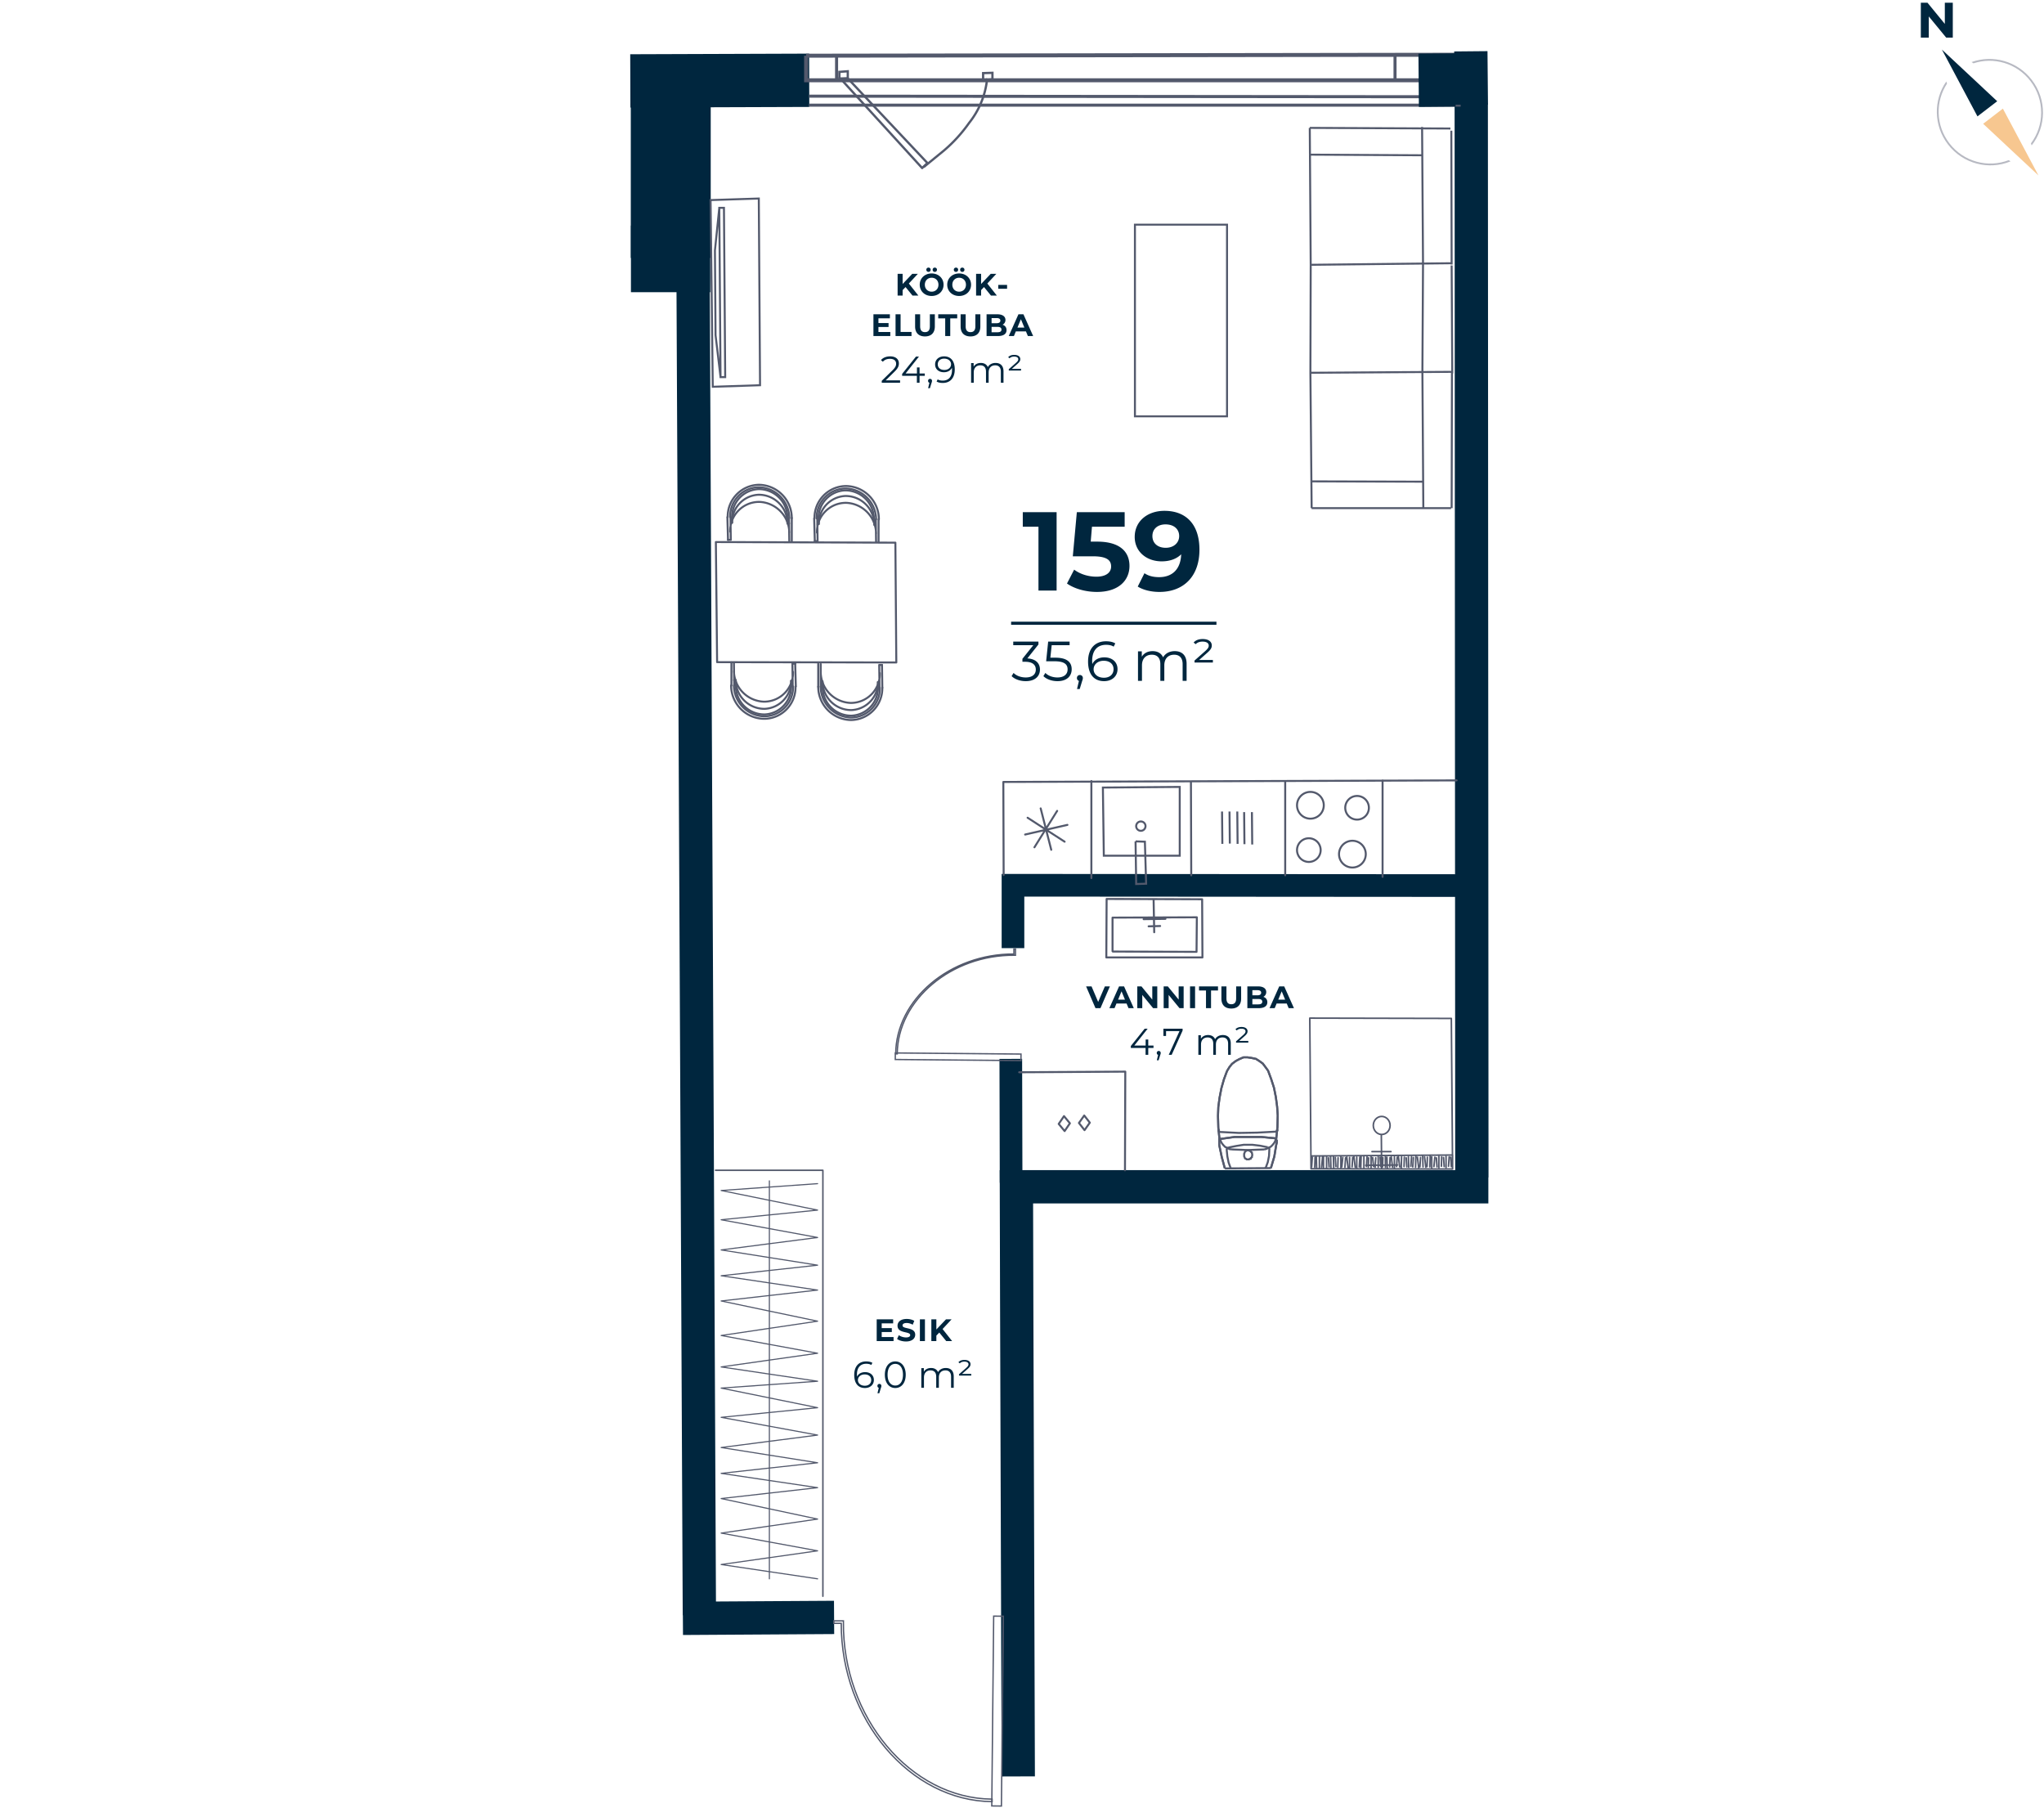 <svg xmlns="http://www.w3.org/2000/svg" width="657" height="584" fill="none" viewBox="0 0 657 584">
  <g clip-path="url(#clip0)">
    <path stroke="#00263E" stroke-miterlimit="10" stroke-width="17.13" d="M260.1 25.8l-57.5.2"/>
    <path stroke="#00263E" stroke-miterlimit="10" stroke-width="25.69" d="M215.6 33.2v49.7"/>
    <path stroke="#00263E" stroke-miterlimit="10" stroke-width="21.41" d="M228.3 83.2h-25.5"/>
    <path stroke="#00263E" stroke-miterlimit="10" stroke-width="10.7" d="M327.3 570.9l-.5-152.6-.1-36.9h151.7M472.9 33.3l.2 345.1M222.8 93.5l2 425.6M268.1 519.8l-48.6.3"/>
    <path stroke="#00263E" stroke-miterlimit="10" stroke-width="7.28" d="M325.6 304.7v-20.2l142.5.1h5.8M324.9 340.3l.1 39.8"/>
    <path stroke="#53596C" stroke-miterlimit="10" stroke-width="1.28" d="M259.1 17.9l206.4-.3h3.4v8.2H259.1v-7.9z"/>
    <path stroke="#53596C" stroke-miterlimit="10" stroke-width=".98" d="M268.9 25.9v-8.2M448.4 25.8v-7.9M469 31.1l-208.9-.2M468.9 25.8l.1 8H260.1"/>
    <path stroke="#53596C" stroke-miterlimit="10" stroke-width=".43" d="M287.783 338.397l-.018 2.1 40.398.353.018-2.1-40.398-.353z"/>
    <path stroke="#53596C" stroke-miterlimit="10" stroke-width=".43" d="M325.9 305h.5v2h-.3c-20.3-.2-37.6 14.4-37.7 31.7h-.5c.1-17.5 17.5-32.2 38-32.1V305zM319.395 519.384l-.61 61 3.1.031.61-61-3.1-.031z"/>
    <path stroke="#53596C" stroke-miterlimit="10" stroke-width=".43" d="M268 521.7v-.8h3.1v.4c-.3 30.6 21.6 56.7 47.8 56.9v.8c-26.4-.2-48.6-26.4-48.5-57.3H268z"/>
    <path stroke="#53596C" stroke-miterlimit="10" stroke-width=".64" d="M466.8 120l-.2-34.7M466.5 42l.1 43M466.6 163.3l.1-43.5M457.4 84.8l-.2 34.7M466.3 84.6l-45 .5M421.3 85.1l-.1 34.7M421.2 119.8l45.4-.3M457.4 84.8l-.3-44M457 49.9l-35.9-.2M421 41.1l45.2.2M421.3 85.1l-.3-44M466.3 84.6l-45 .5M457.2 119.5l.3 43.9M457.4 154.8l-35.9-.1M466.6 119.5l-45.4.3M421.2 119.8l.4 43.5M421.6 163.3h44.8M394.4 72.2h-29.6v61.6h29.6V72.2zM402.4 261l.1 10.4M399.9 261l.1 10.3M397.7 260.8l.1 10.4M395.2 260.8l.1 10.3M392.8 260.8l.1 10.4"/>
    <path stroke="#53596C" stroke-linecap="round" stroke-linejoin="round" stroke-width=".64" d="M337.9 273.1l-3.4-13.3M329.5 268.2l13.6-3.1M332.5 272.3l7.3-11.7M330.3 262.8l11.9 7.7"/>
    <path stroke="#53596C" stroke-miterlimit="10" stroke-width=".64" d="M421.2 263.1a4.3 4.3 0 100-8.6 4.3 4.3 0 000 8.6zM434.7 278.8a4.3 4.3 0 100-8.6 4.3 4.3 0 000 8.6zM420.7 277a3.8 3.8 0 100-7.6 3.8 3.8 0 000 7.6zM436.2 263.4a3.8 3.8 0 100-7.6 3.8 3.8 0 000 7.6zM354.8 275h24.4v-22.1l-24.7.2.3 21.9z"/>
    <path stroke="#53596C" stroke-miterlimit="10" stroke-width=".64" d="M366.7 267a1.5 1.5 0 100-3 1.5 1.5 0 000 3zM365 270.4l.2 13.7 3.2-.1-.4-13.5-3-.1z"/>
    <path stroke="#53596C" stroke-linecap="round" stroke-linejoin="round" stroke-width=".64" d="M322.6 281.2l-.1-29.9 145.7-.5M444.4 281.8v-31M413.1 281.3v-29.9M382.9 281.3l-.1-29.9M350.8 282.2V251"/>
    <path stroke="#53596C" stroke-miterlimit="10" stroke-width=".64" d="M231.6 121.2l-1.6-13.5-.2-27.2 1.4-13.7m.4 54.4l-.4-54.4h1.5l.4 54.4h-1.5z"/>
    <path stroke="#53596C" stroke-miterlimit="10" stroke-width=".64" d="M228.4 64.3l15.5-.5.4 60-15.2.5-.7-60z"/>
    <path stroke="#53596C" stroke-linecap="round" stroke-linejoin="round" stroke-width=".64" d="M230.1 174.2l.4 38.6 57.6.1-.3-38.5-57.7-.2zM235.3 168a8.903 8.903 0 018.5-9h.3a9.2 9.2 0 019 9.2"/>
    <path stroke="#53596C" stroke-linecap="round" stroke-linejoin="round" stroke-width=".64" d="M235.3 166.2a8.903 8.903 0 018.5-9h.3a9.197 9.197 0 019 9.2"/>
    <path stroke="#53596C" stroke-linecap="round" stroke-linejoin="round" stroke-width=".64" d="M233.9 166.2a10.206 10.206 0 019.9-10.4h.3a10.7 10.7 0 0110.4 10.7"/>
    <path stroke="#53596C" stroke-linecap="round" stroke-linejoin="round" stroke-width=".64" d="M234.7 166.2a9.297 9.297 0 012.546-6.7 9.296 9.296 0 016.554-2.9h.3a10.003 10.003 0 019.6 9.9M233.8 166.2l.2 7.3M254.5 166.5v7.4"/>
    <path stroke="#53596C" stroke-linecap="round" stroke-linejoin="round" stroke-width=".64" d="M234.7 170.9a9.3 9.3 0 019.1-9.6h.3a10.003 10.003 0 019.6 9.9M253.2 166.6v1.8M253.2 168.4l.5-.2M253.6 166.5l.1 7.3M235.3 168l-.4.1M235.3 166.2v1.8M234.8 166.4l.1 7.1M234.9 173.5h-.9M263.2 168.4a8.901 8.901 0 018.5-9h.3a9.2 9.2 0 019 9.2"/>
    <path stroke="#53596C" stroke-linecap="round" stroke-linejoin="round" stroke-width=".64" d="M263.1 166.6a8.903 8.903 0 018.5-9h.3a9.2 9.2 0 019 9.2"/>
    <path stroke="#53596C" stroke-linecap="round" stroke-linejoin="round" stroke-width=".64" d="M261.8 166.6a10.2 10.2 0 019.9-10.4h.4a10.701 10.701 0 0110.4 10.7"/>
    <path stroke="#53596C" stroke-linecap="round" stroke-linejoin="round" stroke-width=".64" d="M262.5 166.6a9.402 9.402 0 019-9.6h.5a10.003 10.003 0 019.6 9.9M261.7 166.6l.2 7.3M282.4 166.9v7.3"/>
    <path stroke="#53596C" stroke-linecap="round" stroke-linejoin="round" stroke-width=".64" d="M262.6 171.2a9.296 9.296 0 019.1-9.6h.3a10 10 0 019.6 9.9M281.1 167v1.8M281.1 168.8l.4-.2M281.5 166.9l.1 7.3M263.1 168.4l-.4.1M263.1 166.6v1.8M262.7 166.8l.1 7.1M262.8 173.9h-.9M282.2 219.2a8.903 8.903 0 01-8.5 9h-.3a9.2 9.2 0 01-9-9.2"/>
    <path stroke="#53596C" stroke-linecap="round" stroke-linejoin="round" stroke-width=".64" d="M282.2 221a8.893 8.893 0 01-2.429 6.22A8.894 8.894 0 01273.7 230h-.3a9.196 9.196 0 01-6.376-2.764 9.205 9.205 0 01-2.624-6.436"/>
    <path stroke="#53596C" stroke-linecap="round" stroke-linejoin="round" stroke-width=".64" d="M283.6 221a10.197 10.197 0 01-9.9 10.4h-.3a10.7 10.7 0 01-10.4-10.7"/>
    <path stroke="#53596C" stroke-linecap="round" stroke-linejoin="round" stroke-width=".64" d="M282.8 221a9.297 9.297 0 01-2.546 6.7 9.296 9.296 0 01-6.554 2.9h-.3a9.998 9.998 0 01-9.6-9.9M283.6 221l-.1-7.3M263 220.7v-7.4"/>
    <path stroke="#53596C" stroke-linecap="round" stroke-linejoin="round" stroke-width=".64" d="M282.8 216.3a9.297 9.297 0 01-2.546 6.7 9.296 9.296 0 01-6.554 2.9h-.3a10.003 10.003 0 01-9.6-9.9M264.3 220.6v-1.8M264.3 218.8l-.5.1M263.8 220.7v-7.3M282.2 219.2l.4-.1M282.2 221v-1.8M282.7 220.8l-.1-7.1M282.6 213.7h.9M254.3 218.8a8.901 8.901 0 01-8.5 9h-.3a9.2 9.2 0 01-9-9.2"/>
    <path stroke="#53596C" stroke-linecap="round" stroke-linejoin="round" stroke-width=".64" d="M254.3 220.6a8.903 8.903 0 01-8.5 9h-.3a9.2 9.2 0 01-9-9.2"/>
    <path stroke="#53596C" stroke-linecap="round" stroke-linejoin="round" stroke-width=".64" d="M255.7 220.6a10.1 10.1 0 01-9.8 10.4h-.5a10.7 10.7 0 01-10.4-10.7"/>
    <path stroke="#53596C" stroke-linecap="round" stroke-linejoin="round" stroke-width=".64" d="M254.9 220.6a9.296 9.296 0 01-9.1 9.6h-.3a9.995 9.995 0 01-9.6-9.9M255.8 220.6l-.2-7.3M235.1 220.3v-7.4"/>
    <path stroke="#53596C" stroke-linecap="round" stroke-linejoin="round" stroke-width=".64" d="M254.9 215.9a9.296 9.296 0 01-9.1 9.6h-.3a10 10 0 01-9.6-9.9M236.4 220.2v-1.8M236.4 218.4l-.5.2M236 220.3l-.1-7.3M254.3 218.8l.5-.1M254.4 220.6l-.1-1.8M254.8 220.4l-.1-7.1M254.7 213.3h.9"/>
    <path stroke="#53596C" stroke-miterlimit="10" stroke-width=".64" d="M410.2 368l-.6 3.7-1.1 3.7M393.7 375.5l-1-3.7-.8-3.8M391.9 368v-1.5M391.9 366.5v-.2h.1v-.2l.2-.1H392.5M392.5 366l4.3-.6h8.7l4.2.4M409.7 365.8H410l.1.2.1.2v.1h.2M410.4 366.3v.9l-.2.8M395.6 375.5l-.7-1.9-.4-2-.2-2M394.3 369.6V369.3l.2-.2.1-.2h.1l.1-.1M394.8 368.8l2.5-.5 2.5-.4h2.7l2.5.3 2.5.5M407.5 368.7l.1.2h.1l.2.1.1.2V369.5M408 369.5l-.1 2-.4 2-.7 1.9"/>
    <path stroke="#53596C" stroke-miterlimit="10" stroke-width=".64" d="M410.1 365.8l-.2.9-.4.7-.5.6-.5.5-.8.4-.6.3-.7.2M406.4 369.4l-5.3.2-5.1-.2M396 369.4l-.8-.1-.7-.4-.7-.3-.5-.5-.5-.6-.4-.7-.2-.8M392 366.3l-.4-3.9-.1-3.8M391.5 358.6l.1-2.8.4-3 .6-3.1.8-2.8 1-2.7M394.4 344.2l.8-1.3.8-1 1.2-.9 1.1-.6 1.4-.6h1.3l1.3.2 1.4.3 1.1.7 1.1.8.9 1.2.8 1.1M407.6 344.1l1 2.7.9 2.8.6 3 .4 3 .2 2.9M410.7 358.5l-.1 3.8-.4 3.9"/>
    <path stroke="#53596C" stroke-miterlimit="10" stroke-width=".64" d="M410.6 363v.2h-.1v.1l-.2.2-.1.2h-.4M409.8 363.7l-5.7.3-5.9.1-5.8-.3M392.4 363.8h-.4l-.1-.2-.1-.1v-.2h-.1v-.2"/>
    <path stroke="#53596C" stroke-miterlimit="10" stroke-width=".64" d="M392 366.3l-.4-3.9-.1-3.8M391.5 358.6l.1-2.8.4-3 .6-3.1.8-2.8 1-2.7M394.4 344.2l.8-1.3.8-1 1.2-.9 1.1-.6 1.4-.6h1.3l1.3.2 1.4.3 1.1.7 1.1.8.9 1.2.8 1.1M407.6 344.1l1 2.7.9 2.8.6 3 .4 3 .2 2.9M410.7 358.5l-.1 3.8-.4 3.9M410.2 368l-.6 3.7-1.1 3.7M393.7 375.5l-1-3.7-.8-3.8M391.9 368v-1.5"/>
    <path stroke="#53596C" stroke-miterlimit="10" stroke-width=".64" d="M391.9 366.5v-.2h.1v-.2l.2-.1H392.5M392.5 366l4.3-.6h8.7l4.2.4M409.7 365.8H410l.1.2.1.2v.1h.2M410.4 366.3v.9l-.2.8M402.5 371.1v.3l-.1.3v.2l-.3.2-.1.3h-.3l-.2.2h-.8l-.2-.2-.3-.1-.1-.2-.1-.3-.1-.2v-.8l.1-.2.1-.3.1-.2.3-.2.2-.2h.8l.2.2h.3l.1.3.3.2v.2l.1.3v.2zM408.5 375.4l-14.8.1"/>
    <path stroke="#53596C" stroke-linecap="round" stroke-linejoin="round" stroke-width=".51" d="M421 327.2l45.5.1M421 327.2l.4 48.4M421.4 375.6l45.5.1M466.9 375.7l-.4-48.4M444.5 372l-.1 3M445.3 371.6v3.5M445.8 371.9l.1 3.5M446.8 372l-.1 3M447.2 371.8l.4 3.3M448.2 371.8v3.5M449.1 371.9l-.2 3M449.5 371.7l.4 3.3M450.5 371.8l-.1 3.5M451.4 371.9l-.1 3M452 372.1l.2 2.9M452.7 371.8l.1 3.3M453.7 371.8l-.2 3M454.3 372l-.2 3M455.1 371.6l-.1 3.5M455.6 371.9l.4 3.3M456.6 372l-.2 3M457.3 371.6l.1 3.4M457.9 371.8l.4 3.3M458.8 371.9l-.1 3M459.7 371.5l-.1 3.5M460.2 371.8v3.5M461.2 371.9l-.3 3M461.7 372.1l.2 2.9M462.5 371.7v3.5M463.4 371.8l-.1 3M443.6 371.9l.2 3M443 371.7v3.4M442.2 372.1l-.2 3M441.2 372l.3 2.9M440.7 371.7v3.5M439.9 372.1l-.1 3M439.4 371.8l-.2 3.1M438.4 371.8v3.4M437.5 371.8l-.1 3.4M437.1 371.9l-.2 3.1M436.1 371.9v3.4M435.2 371.8l.4 3.3M434.8 372l-.2 3M433.8 372v3.4M432.9 371.9l.4 3.3M432.5 372.1l-.2 3M431.6 372l-.3 3M431 371.7v3.5M430.1 372.1l-.1 3M429.2 372l.2 2.9M428.6 371.8l.1 3.5M427.7 371.7l.1 3.5M427 372.1l.2 2.9M426.4 371.8v3.5M425.4 371.8v3.4M425.1 371.9l-.3 3.2M464 372l.2 2.9M464.8 371.7v3.5M465.8 371.8l-.2 3M466.3 371.9l.2 3M424.1 371.9v3.4M423.1 371.9l.1 3.4M422.7 372l-.1 3.1M421.8 372l-.2 3M421.6 371.5l-.2 4.1M466.9 371.2l-45.3.3M466.9 375.7v-4.5M421.4 375.6l45.5.1M444.1 375.6l-.1-10.7M441 370.1h6.1M439 374.5l10.2-.1M444.136 364.592c1.491-.01 2.691-1.317 2.68-2.919-.012-1.601-1.229-2.891-2.721-2.881-1.491.011-2.69 1.317-2.679 2.919.011 1.602 1.229 2.891 2.72 2.881z"/>
    <path stroke="#53596C" stroke-linecap="round" stroke-linejoin="round" stroke-width=".64" d="M370.8 289l.2 10.6M367.6 295.4l7-.1M369.2 297.7l3.7-.1M357.6 294.9l27.1-.1M357.6 305.7V295M384.6 305.9l-26.9-.1M384.7 294.8l-.1 11.1M386.5 307.7l-.1-18.7M355.6 307.7h30.9M355.7 288.9l-.1 18.8M386.2 289l-30.5-.1M327.6 344.6l34.1-.2-.1 31.7M343.9 361l-1.9-2.3-1.7 2.5 1.9 2.3 1.7-2.5z"/>
    <path stroke="#53596C" stroke-linecap="round" stroke-linejoin="round" stroke-width=".64" d="M350.3 360.8l-1.8-2.3-1.7 2.4 1.8 2.3 1.7-2.4z"/>
    <path stroke="#53596C" stroke-miterlimit="10" stroke-width=".73" d="M296.4 54l-26.3-28.8h2.4l25.6 27.2-1.7 1.6z"/>
    <path stroke="#53596C" stroke-miterlimit="10" stroke-width=".73" d="M296.9 53.7l6.6-5.4a47.868 47.868 0 008-8.8 26.995 26.995 0 005.8-14.3M269.8 23.1v2.3l2.7-.2v-2.3l-2.7.2z"/>
    <path stroke="#53596C" stroke-miterlimit="10" stroke-width=".73" d="M316 23.5v2.2l3-.2v-2.1l-3 .1z"/>
    <path stroke="#53596C" stroke-linecap="round" stroke-linejoin="round" stroke-width=".48" d="M264.5 513V376.1H230"/>
    <path stroke="#53596C" stroke-linecap="round" stroke-linejoin="round" stroke-width=".36" d="M262.8 507.4l-31-4.6 31-4.4-31-5.7 31-4.5-31-6.6 31-3.5-31-4.6 31-3.4-31-4.9 31-4-31-5.7 31-3.1-31-6.3 31-2.2M262.8 443.9l-31-4.6 31-4.4-31-5.7 31-4.6-31-6.5 31-3.5-31-4.6 31-3.4-31-4.9 31-4-31-5.7 31-3.1-31-6.3 31-2.2M247.3 507.4V379.5"/>
    <path stroke="#00263E" stroke-miterlimit="10" stroke-width="17.13" d="M478.2 25l-10.7.1M467.8 25.7l-11.8.1"/>
    <g>
      <path fill="#00263E" d="M328.753 164.6v4.68h5.04v20.52h5.832v-25.2h-10.872zm23.89 9.468h-2.052l.396-4.788h10.512v-4.68h-15.372l-1.296 14.184h6.444c4.572 0 5.868 1.296 5.868 3.276 0 2.052-1.8 3.276-4.716 3.276-2.628 0-5.256-.828-7.164-2.268l-2.304 4.464c2.448 1.728 6.12 2.7 9.612 2.7 7.2 0 10.476-3.888 10.476-8.352s-2.952-7.812-10.404-7.812zm21.626-9.9c-5.328 0-9.54 3.24-9.54 8.388 0 4.752 3.816 7.848 8.676 7.848 2.628 0 4.788-.792 6.264-2.268-.18 4.86-2.916 7.344-7.092 7.344-1.728 0-3.348-.324-4.716-1.26l-2.16 4.284c1.764 1.116 4.32 1.728 6.984 1.728 7.632 0 12.852-4.86 12.852-13.572 0-8.136-4.284-12.492-11.268-12.492zm.432 11.88c-2.592 0-4.284-1.476-4.284-3.78s1.728-3.744 4.212-3.744c2.772 0 4.392 1.584 4.392 3.744 0 2.196-1.764 3.78-4.32 3.78zM325.001 199.8h66v1h-66zM330.221 211.6l3.564-4.482v-.918h-8.1v1.152h6.444l-3.492 4.374v.954h.9c2.34 0 3.402.99 3.402 2.502 0 1.566-1.152 2.538-3.24 2.538-1.638 0-3.096-.612-3.906-1.458l-.63 1.026c.972.99 2.718 1.62 4.536 1.62 3.042 0 4.572-1.62 4.572-3.726 0-2.016-1.35-3.438-4.05-3.582zm9.012-.234h-1.62l.432-4.014h5.76V206.2h-6.894l-.648 6.318h2.682c3.204 0 4.212 1.008 4.212 2.628 0 1.53-1.134 2.574-3.276 2.574-1.62 0-3.06-.612-3.87-1.458l-.63 1.026c.972.99 2.7 1.62 4.518 1.62 3.078 0 4.572-1.674 4.572-3.816 0-2.232-1.44-3.726-5.238-3.726zm7.874 5.562c-.54 0-.954.414-.954.972 0 .468.27.81.648.918l-.612 2.61h.864l.756-2.484c.18-.504.252-.738.252-1.044 0-.54-.396-.972-.954-.972zm7.851-5.67c-1.746 0-3.222.774-3.852 2.16a11.226 11.226 0 01-.054-1.026c0-3.42 1.746-5.166 4.464-5.166.936 0 1.8.162 2.448.594l.522-1.044c-.792-.486-1.854-.684-2.988-.684-3.42 0-5.76 2.232-5.76 6.516 0 3.978 1.818 6.3 5.166 6.3 2.448 0 4.302-1.512 4.302-3.87 0-2.304-1.746-3.78-4.248-3.78zm-.108 6.552c-2.178 0-3.33-1.314-3.33-2.7 0-1.566 1.314-2.754 3.24-2.754 1.944 0 3.168 1.062 3.168 2.718 0 1.674-1.26 2.736-3.078 2.736zM377.591 209.26c-1.71 0-3.06.774-3.744 1.998-.576-1.332-1.8-1.998-3.366-1.998-1.584 0-2.808.666-3.474 1.8v-1.728h-1.224v9.468h1.278v-4.968c0-2.16 1.242-3.42 3.168-3.42 1.728 0 2.736 1.026 2.736 3.024v5.364h1.278v-4.968c0-2.16 1.224-3.42 3.168-3.42 1.71 0 2.718 1.026 2.718 3.024v5.364h1.278v-5.49c0-2.718-1.512-4.05-3.816-4.05zm7.84 2.844l2.664-2.358c1.134-1.008 1.404-1.584 1.404-2.322 0-1.152-.972-2.052-2.916-2.052-1.314 0-2.304.396-2.916 1.134l.666.522c.486-.54 1.26-.828 2.196-.828 1.404 0 1.998.576 1.998 1.278 0 .522-.234.954-1.152 1.782l-3.42 3.024v.63h5.904v-.81h-4.428z"/>
      <g>
        <path fill="#00263E" d="M283.405 429.7v-1.62h3.25v-1.26h-3.25v-1.52h3.68V424h-5.29v7h5.42v-1.3h-3.81zm7.799 1.42c2 0 2.97-1 2.97-2.17 0-2.57-4.07-1.68-4.07-2.97 0-.44.37-.8 1.33-.8.62 0 1.29.18 1.94.55l.5-1.23c-.65-.41-1.55-.62-2.43-.62-1.99 0-2.95.99-2.95 2.18 0 2.6 4.07 1.7 4.07 3.01 0 .43-.39.75-1.35.75-.84 0-1.72-.3-2.31-.73l-.55 1.22c.62.48 1.74.81 2.85.81zm4.477-.12h1.62v-7h-1.62v7zm8.472 0h1.89l-3.07-3.88 2.9-3.12h-1.8l-3.1 3.27V424h-1.61v7h1.61v-1.77l.94-.98 2.24 2.75zM278.054 440.972c-1.164 0-2.148.516-2.568 1.44a7.484 7.484 0 01-.036-.684c0-2.28 1.164-3.444 2.976-3.444.624 0 1.2.108 1.632.396l.348-.696c-.528-.324-1.236-.456-1.992-.456-2.28 0-3.84 1.488-3.84 4.344 0 2.652 1.212 4.2 3.444 4.2 1.632 0 2.868-1.008 2.868-2.58 0-1.536-1.164-2.52-2.832-2.52zm-.072 4.368c-1.452 0-2.22-.876-2.22-1.8 0-1.044.876-1.836 2.16-1.836 1.296 0 2.112.708 2.112 1.812 0 1.116-.84 1.824-2.052 1.824zm4.682-.588a.628.628 0 00-.636.648c0 .312.18.54.432.612l-.408 1.74h.576l.504-1.656c.12-.336.168-.492.168-.696a.628.628 0 00-.636-.648zm5.102 1.32c1.944 0 3.36-1.596 3.36-4.272s-1.416-4.272-3.36-4.272-3.348 1.596-3.348 4.272 1.404 4.272 3.348 4.272zm0-.792c-1.464 0-2.472-1.236-2.472-3.48 0-2.244 1.008-3.48 2.472-3.48s2.472 1.236 2.472 3.48c0 2.244-1.008 3.48-2.472 3.48zM304.01 439.64c-1.14 0-2.04.516-2.496 1.332-.384-.888-1.2-1.332-2.244-1.332-1.056 0-1.872.444-2.316 1.2v-1.152h-.816V446h.852v-3.312c0-1.44.828-2.28 2.112-2.28 1.152 0 1.824.684 1.824 2.016V446h.852v-3.312c0-1.44.816-2.28 2.112-2.28 1.14 0 1.812.684 1.812 2.016V446h.852v-3.66c0-1.812-1.008-2.7-2.544-2.7zm5.227 1.896l1.776-1.572c.756-.672.936-1.056.936-1.548 0-.768-.648-1.368-1.944-1.368-.876 0-1.536.264-1.944.756l.444.348c.324-.36.84-.552 1.464-.552.936 0 1.332.384 1.332.852 0 .348-.156.636-.768 1.188l-2.28 2.016v.42h3.936v-.54h-2.952z"/>
      </g>
      <g>
        <path fill="#00263E" d="M293.309 95h1.89l-3.07-3.88 2.9-3.12h-1.8l-3.1 3.27V88h-1.61v7h1.61v-1.77l.94-.98 2.24 2.75zm5.139-7.62c.39 0 .69-.28.69-.69 0-.41-.3-.69-.69-.69-.39 0-.7.28-.7.69 0 .41.31.69.7.69zm2.02 0c.39 0 .7-.28.7-.69 0-.41-.31-.69-.7-.69-.39 0-.69.28-.69.69 0 .41.3.69.69.69zm-1.01 7.74c2.2 0 3.83-1.53 3.83-3.62s-1.63-3.62-3.83-3.62c-2.21 0-3.83 1.54-3.83 3.62s1.62 3.62 3.83 3.62zm0-1.38c-1.25 0-2.19-.91-2.19-2.24s.94-2.24 2.19-2.24 2.19.91 2.19 2.24-.94 2.24-2.19 2.24zm7.827-6.36c.39 0 .69-.28.69-.69 0-.41-.3-.69-.69-.69-.39 0-.7.28-.7.69 0 .41.31.69.7.69zm2.02 0c.39 0 .7-.28.7-.69 0-.41-.31-.69-.7-.69-.39 0-.69.28-.69.69 0 .41.3.69.69.69zm-1.01 7.74c2.2 0 3.83-1.53 3.83-3.62s-1.63-3.62-3.83-3.62c-2.21 0-3.83 1.54-3.83 3.62s1.62 3.62 3.83 3.62zm0-1.38c-1.25 0-2.19-.91-2.19-2.24s.94-2.24 2.19-2.24 2.19.91 2.19 2.24-.94 2.24-2.19 2.24zM318.533 95h1.89l-3.07-3.88 2.9-3.12h-1.8l-3.1 3.27V88h-1.61v7h1.61v-1.77l.94-.98 2.24 2.75zm2.341-2.19h2.83v-1.25h-2.83v1.25zm-38.518 13.89v-1.62h3.25v-1.26h-3.25v-1.52h3.68V101h-5.29v7h5.42v-1.3h-3.81zm5.499 1.3h5.13v-1.32h-3.51V101h-1.62v7zm9.457.12c1.99 0 3.17-1.14 3.17-3.2V101h-1.6v3.86c0 1.33-.57 1.88-1.56 1.88-.98 0-1.56-.55-1.56-1.88V101h-1.62v3.92c0 2.06 1.18 3.2 3.17 3.2zm6.504-.12h1.62v-5.68h2.24V101h-6.1v1.32h2.24V108zm8.125.12c1.99 0 3.17-1.14 3.17-3.2V101h-1.6v3.86c0 1.33-.57 1.88-1.56 1.88-.98 0-1.56-.55-1.56-1.88V101h-1.62v3.92c0 2.06 1.18 3.2 3.17 3.2zm10.31-3.76c.57-.3.93-.84.93-1.54 0-1.09-.9-1.82-2.65-1.82h-3.42v7h3.62c1.84 0 2.8-.7 2.8-1.91 0-.88-.5-1.48-1.28-1.73zm-1.92-2.14c.79 0 1.22.27 1.22.82 0 .55-.43.83-1.22.83h-1.61v-1.65h1.61zm.28 4.56h-1.89v-1.73h1.89c.84 0 1.29.28 1.29.87 0 .6-.45.86-1.29.86zm9.777 1.22h1.7l-3.13-7h-1.6l-3.12 7h1.66l.62-1.5h3.25l.62 1.5zm-3.35-2.73l1.11-2.68 1.11 2.68h-2.22zM284.69 122.232l2.856-2.808c1.128-1.104 1.38-1.824 1.38-2.628 0-1.404-1.08-2.268-2.784-2.268-1.284 0-2.328.432-2.976 1.2l.612.528c.552-.636 1.308-.936 2.292-.936 1.284 0 1.968.6 1.968 1.572 0 .576-.18 1.14-1.128 2.076l-3.492 3.42V123h5.892v-.768h-4.62zm12.563-2.208h-1.68v-1.944h-.84v1.944h-3.648l4.296-5.424h-.96l-4.452 5.568v.624h4.74V123h.864v-2.208h1.68v-.768zm1.688 1.728a.628.628 0 00-.636.648c0 .312.18.54.432.612l-.408 1.74h.576l.504-1.656c.12-.336.168-.492.168-.696a.628.628 0 00-.636-.648zm4.499-7.224c-1.632 0-2.868 1.008-2.868 2.58 0 1.536 1.164 2.52 2.832 2.52 1.164 0 2.148-.516 2.568-1.44.024.252.036.492.036.684 0 2.28-1.164 3.444-2.976 3.444-.624 0-1.2-.108-1.632-.396l-.348.696c.528.324 1.236.456 1.992.456 2.28 0 3.84-1.488 3.84-4.344 0-2.652-1.212-4.2-3.444-4.2zm.096 4.368c-1.296 0-2.112-.708-2.112-1.812 0-1.116.84-1.824 2.052-1.824 1.452 0 2.22.876 2.22 1.8 0 1.044-.876 1.836-2.16 1.836zM320.01 116.64c-1.14 0-2.04.516-2.496 1.332-.384-.888-1.2-1.332-2.244-1.332-1.056 0-1.872.444-2.316 1.2v-1.152h-.816V123h.852v-3.312c0-1.44.828-2.28 2.112-2.28 1.152 0 1.824.684 1.824 2.016V123h.852v-3.312c0-1.44.816-2.28 2.112-2.28 1.14 0 1.812.684 1.812 2.016V123h.852v-3.66c0-1.812-1.008-2.7-2.544-2.7zm5.227 1.896l1.776-1.572c.756-.672.936-1.056.936-1.548 0-.768-.648-1.368-1.944-1.368-.876 0-1.536.264-1.944.756l.444.348c.324-.36.84-.552 1.464-.552.936 0 1.332.384 1.332.852 0 .348-.156.636-.768 1.188l-2.28 2.016v.42h3.936v-.54h-2.952z"/>
      </g>
      <g>
        <path fill="#00263E" d="M355.141 317l-2.16 5-2.13-5h-1.75l3.02 7h1.6l3.03-7h-1.61zm7.59 7h1.7l-3.13-7h-1.6l-3.12 7h1.66l.62-1.5h3.25l.62 1.5zm-3.35-2.73l1.11-2.68 1.11 2.68h-2.22zm10.996-4.27v4.25l-3.48-4.25h-1.34v7h1.6v-4.25l3.49 4.25h1.33v-7h-1.6zm8.477 0v4.25l-3.48-4.25h-1.34v7h1.6v-4.25l3.49 4.25h1.33v-7h-1.6zm3.656 7h1.62v-7h-1.62v7zm5.131 0h1.62v-5.68h2.24V317h-6.1v1.32h2.24V324zm8.124.12c1.99 0 3.17-1.14 3.17-3.2V317h-1.6v3.86c0 1.33-.57 1.88-1.56 1.88-.98 0-1.56-.55-1.56-1.88V317h-1.62v3.92c0 2.06 1.18 3.2 3.17 3.2zm10.311-3.76c.57-.3.93-.84.93-1.54 0-1.09-.9-1.82-2.65-1.82h-3.42v7h3.62c1.84 0 2.8-.7 2.8-1.91 0-.88-.5-1.48-1.28-1.73zm-1.92-2.14c.79 0 1.22.27 1.22.82 0 .55-.43.83-1.22.83h-1.61v-1.65h1.61zm.28 4.56h-1.89v-1.73h1.89c.84 0 1.29.28 1.29.87 0 .6-.45.86-1.29.86zm9.777 1.22h1.7l-3.13-7h-1.6l-3.12 7h1.66l.62-1.5h3.25l.62 1.5zm-3.35-2.73l1.11-2.68 1.11 2.68h-2.22zM370.764 336.024h-1.68v-1.944h-.84v1.944h-3.648l4.296-5.424h-.96l-4.452 5.568v.624h4.74V339h.864v-2.208h1.68v-.768zm1.688 1.728a.628.628 0 00-.636.648c0 .312.18.54.432.612l-.408 1.74h.576l.504-1.656c.12-.336.168-.492.168-.696a.628.628 0 00-.636-.648zm1.502-7.152v2.34h.852v-1.572h4.32L375.67 339h.936l3.516-7.788v-.612h-6.168zM393.06 332.64c-1.14 0-2.04.516-2.496 1.332-.384-.888-1.2-1.332-2.244-1.332-1.056 0-1.872.444-2.316 1.2v-1.152h-.816V339h.852v-3.312c0-1.44.828-2.28 2.112-2.28 1.152 0 1.824.684 1.824 2.016V339h.852v-3.312c0-1.44.816-2.28 2.112-2.28 1.14 0 1.812.684 1.812 2.016V339h.852v-3.66c0-1.812-1.008-2.7-2.544-2.7zm5.227 1.896l1.776-1.572c.756-.672.936-1.056.936-1.548 0-.768-.648-1.368-1.944-1.368-.876 0-1.536.264-1.944.756l.444.348c.324-.36.84-.552 1.464-.552.936 0 1.332.384 1.332.852 0 .348-.156.636-.768 1.188l-2.28 2.016v.42h3.936v-.54h-2.952z"/>
      </g>
    </g>
    <g>
      <path fill="#0E1632" fill-opacity=".3" fill-rule="evenodd" d="M626.126 46.394c4.839 6.308 13.164 8.35 20.119 5.465l-.581-.393c-6.645 2.574-14.488.564-19.081-5.423-4.419-5.76-4.503-13.473-.755-19.171l-.24-.683c-4.125 5.93-4.13 14.12.538 20.205zm8.202-26.042l-.607-.405c6.798-2.45 14.712-.335 19.381 5.752 4.889 6.372 4.652 15.052-.073 21.028l-.227-.657c4.343-5.762 4.486-13.968-.157-20.02-4.418-5.76-11.843-7.839-18.317-5.698z" clip-rule="evenodd"/>
      <path fill="#F7C790" fill-rule="evenodd" d="M655.219 56.388l-17.781-16.607 6.347-4.87 11.434 21.477z" clip-rule="evenodd"/>
      <path fill="#00263E" fill-rule="evenodd" d="M624.179 15.926l17.781 16.608-6.347 4.87-11.434-21.478z" clip-rule="evenodd"/>
      <path fill="#00263E" d="M625.123.883v6.8l-5.568-6.8h-2.144v11.2h2.56v-6.8l5.584 6.8h2.128V.884h-2.56z"/>
    </g>
  </g>
  <defs>
    <clipPath id="clip0">
      <path fill="#fff" d="M0 0h657v584H0z"/>
    </clipPath>
  </defs>
</svg>
